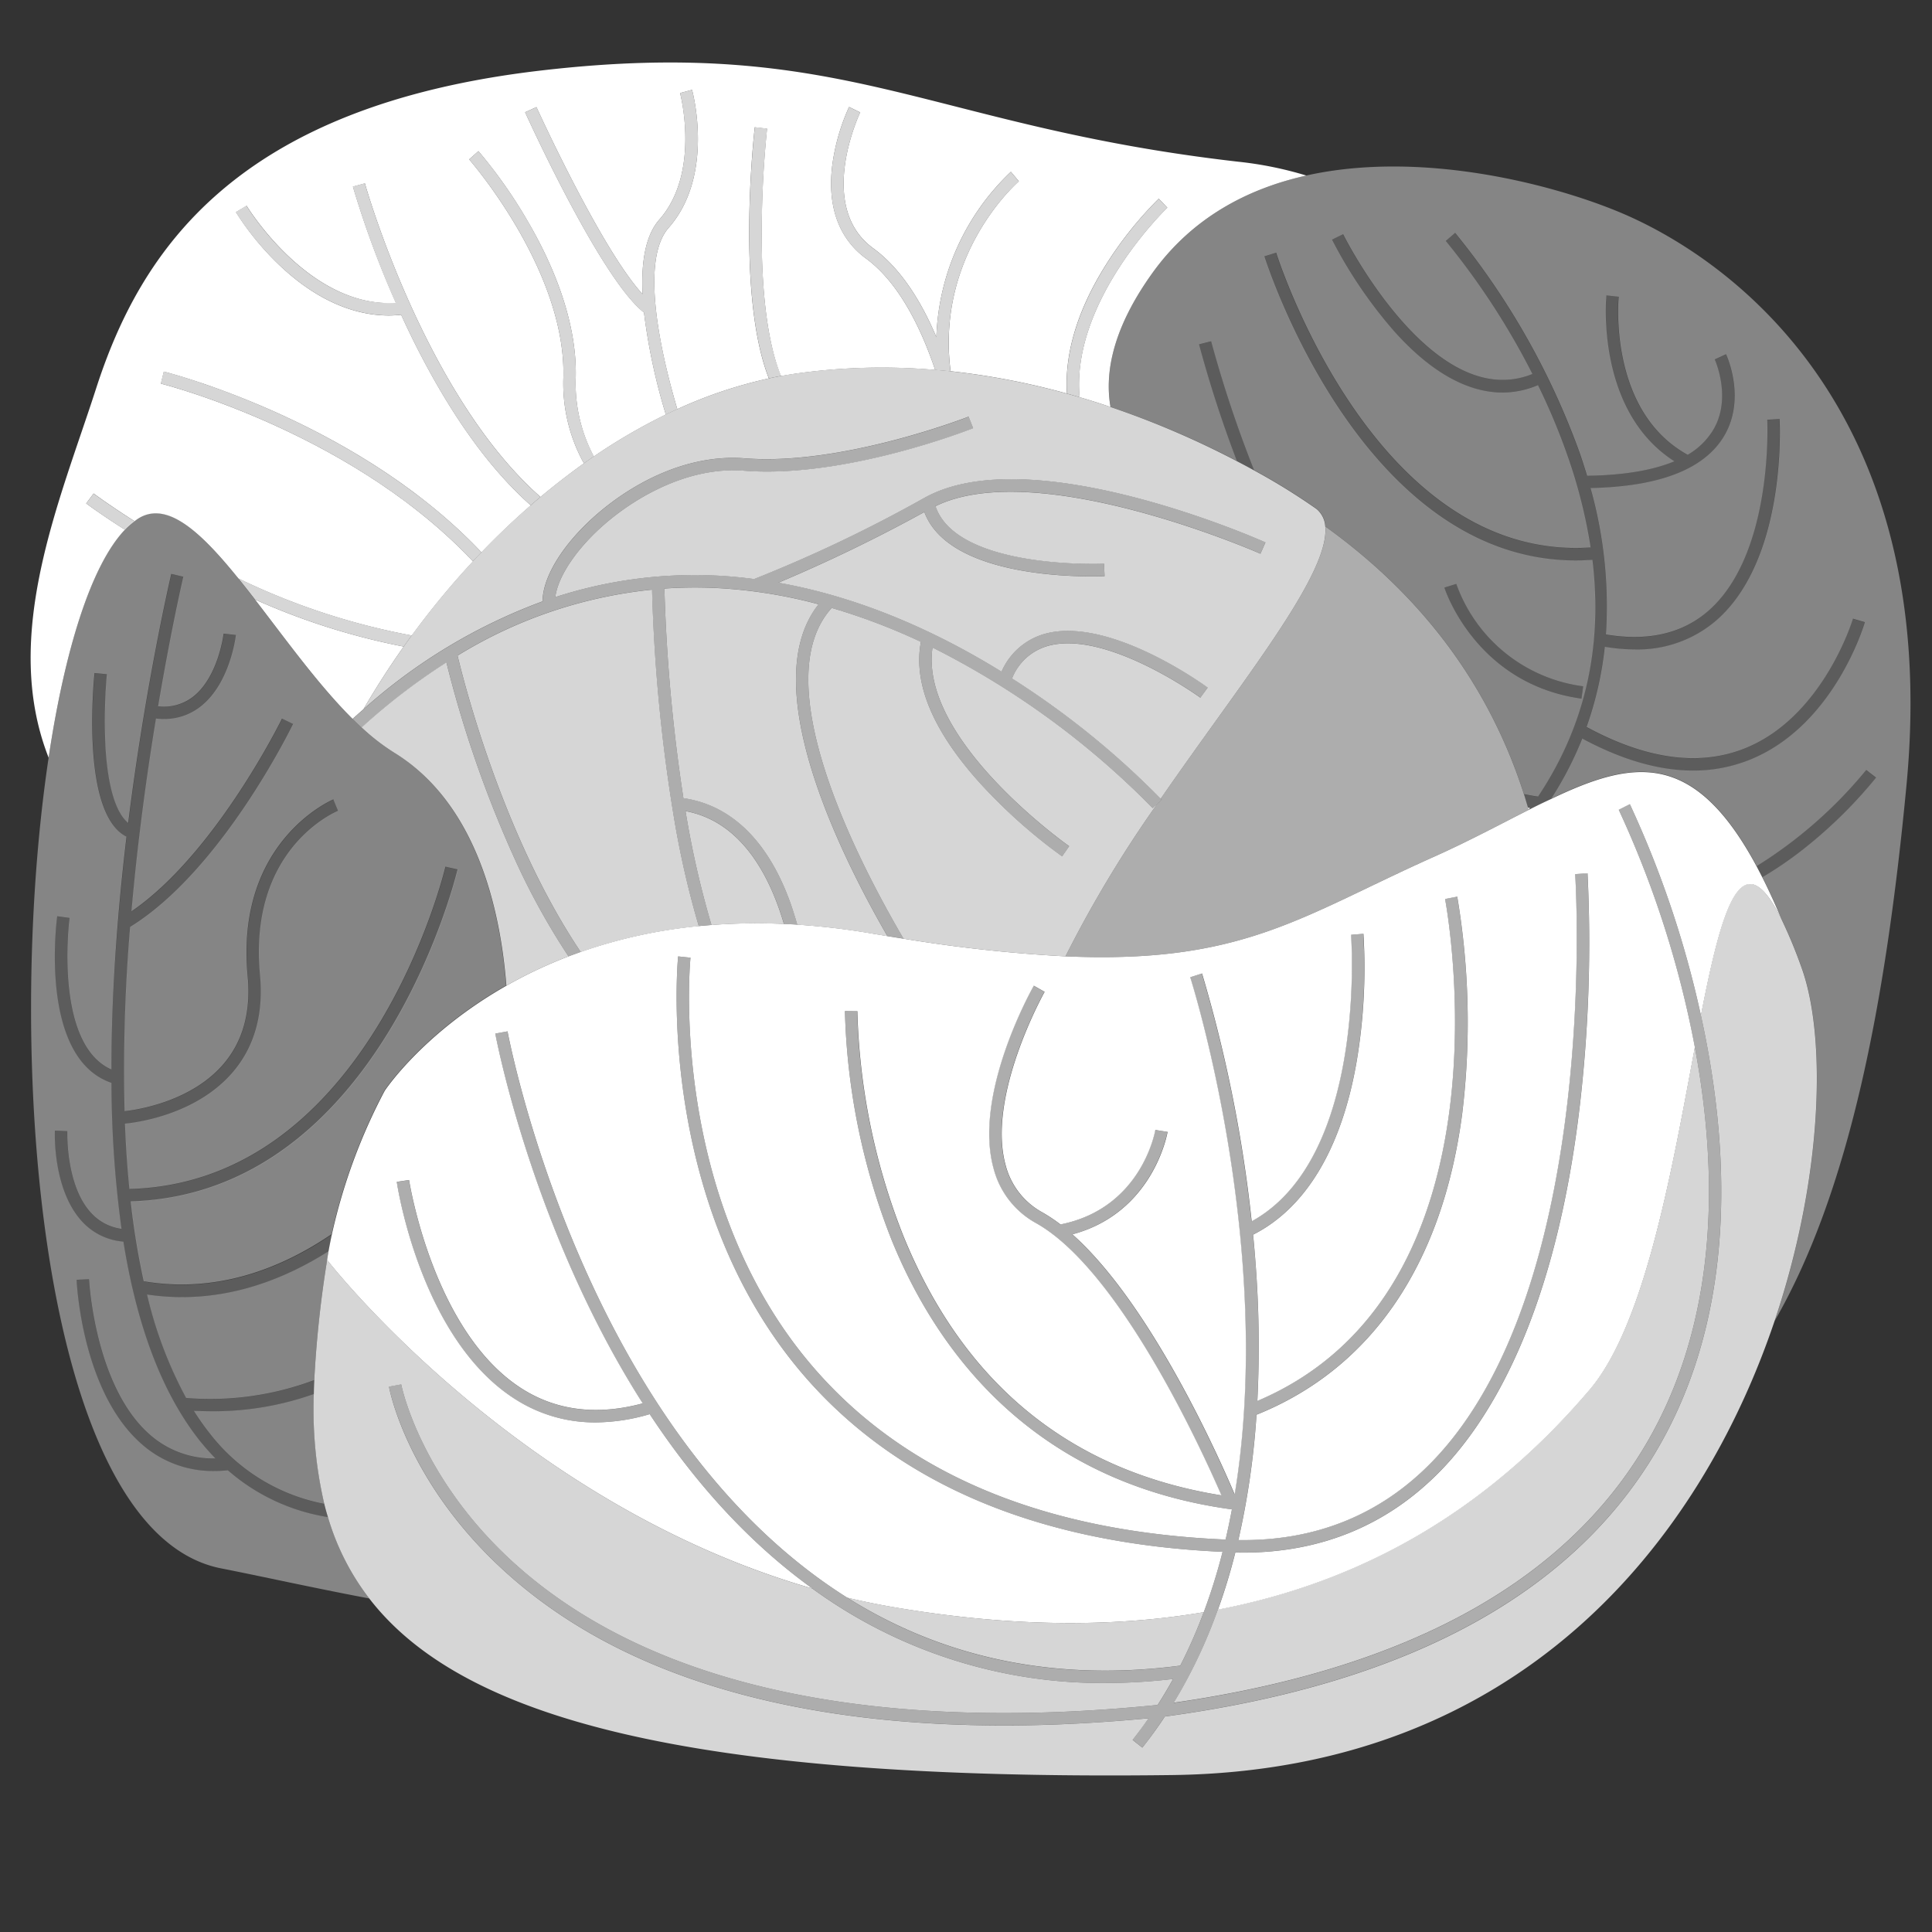 <svg viewBox="0 0 300 300" xmlns="http://www.w3.org/2000/svg"><rect x="0" y="0" width="300" height="300" fill="#333333" stroke="none"/><g fill="#fff"><path d="m 13.38 78.17 l 1.16 -1.54 c .09 .06 2.42 1.81 6.35 4.3 .2 -.15 .41 -.31 .62 -.44 4.46 -2.76 9.71 2.16 15.5 9.33 a 106.33 106.33 0 0 0 26.93 8.86 127.72 127.72 0 0 1 9.5 -11.51 c -18.95 -20.14 -48.14 -27.52 -48.46 -27.6 l .46 -1.87 c .32 .08 29.95 7.56 49.32 28.07 q 3.68 -3.84 7.66 -7.3 -9.21 -8.16 -17.17 -23.5 c -1.07 -2.06 -2.05 -4.1 -2.96 -6.09 a 18.5 18.5 0 0 1 -1.88 .11 c -5.58 0 -11.23 -2.5 -16.5 -7.33 a 43.3 43.3 0 0 1 -7.28 -8.72 l 1.66 -.99 c .1 .16 9.73 15.93 23.18 15.08 a 149.64 149.64 0 0 1 -6.67 -18.05 l 1.86 -.51 c .11 .4 9.31 32.89 27.27 48.7 q 3.29 -2.76 6.74 -5.22 a 25.63 25.63 0 0 1 -3.19 -13.35 c .43 -16.6 -14.48 -33.68 -14.63 -33.85 l 1.44 -1.28 a 75.08 75.08 0 0 1 7.71 10.98 c 3.51 6.02 7.64 15.11 7.4 24.21 a 24.06 24.06 0 0 0 2.81 12.22 88.88 88.88 0 0 1 11.18 -6.51 93.2 93.2 0 0 1 -3.39 -15.84 c -6.67 -5.2 -17.98 -30.05 -18.46 -31.1 l 1.76 -.8 c .11 .24 10.03 22.04 16.48 29.05 -.23 -4.76 .38 -9.06 2.6 -11.58 6.44 -7.3 3.26 -19.53 3.22 -19.65 l 1.86 -.5 c .15 .54 3.49 13.34 -3.64 21.43 -4.54 5.16 -1.09 19.9 1.35 28.15 a 69.76 69.76 0 0 1 14.22 -4.77 c -5.07 -12.91 -2.34 -37.72 -2.19 -39 l 1.91 .22 a 160.3 160.3 0 0 0 -.8 19.62 c .22 8.23 1.23 14.56 2.96 18.79 q 1.06 -.19 2.12 -.35 a 95.41 95.41 0 0 1 21.82 -.6 c -1.91 -5.7 -5.32 -13.35 -10.75 -17.31 -4.27 -3.13 -6.07 -8.22 -5.19 -14.73 a 32.05 32.05 0 0 1 2.57 -8.79 l 1.73 .84 c -.07 .15 -6.92 14.59 2.03 21.11 4.51 3.29 7.67 8.74 9.8 13.79 a 37.08 37.08 0 0 1 11.57 -25.67 l 1.24 1.47 c -.14 .12 -12.96 11.22 -10.6 29.49 a 113.75 113.75 0 0 1 18.06 3.47 c -.35 -5.64 1.3 -11.78 4.93 -18.12 a 58.11 58.11 0 0 1 9.33 -12.14 l 1.33 1.4 c -.17 .16 -15 14.48 -13.62 29.43 q 2.47 .72 4.8 1.52 c -.93 -5.34 .34 -12.28 6.61 -20.95 6.08 -8.4 14.59 -12.94 23.8 -14.99 a 56.64 56.64 0 0 0 -10.59 -2.15 c -48.3 -5.52 -61.07 -19.67 -108.34 -14.15 s -62.09 27.95 -68.99 49.34 c -5.67 17.58 -14.82 38.41 -7.38 57.35 2.49 -16.65 6.59 -29.88 11.84 -35.4 -3.73 -2.38 -5.93 -4.02 -6.01 -4.08 z"/><path d="m 62.69 100.4 a 105.9 105.9 0 0 1 -23.11 -7.32 c 4.77 6.17 9.86 13.28 15.17 18.55 .56 -.51 1.13 -1.01 1.69 -1.5 1.92 -3.31 4.01 -6.56 6.25 -9.73 z"/><path d="m 181.26 32.26 l -1.33 -1.4 a 58.11 58.11 0 0 0 -9.32 12.14 c -3.63 6.35 -5.28 12.48 -4.93 18.12 q .99 .27 1.97 .56 c -1.39 -14.94 13.44 -29.26 13.61 -29.42 z" opacity=".8"/><path d="m 158.21 28.16 l -1.24 -1.47 a 37.08 37.08 0 0 0 -11.57 25.67 c -2.13 -5.05 -5.29 -10.51 -9.8 -13.79 -8.95 -6.52 -2.1 -20.97 -2.03 -21.11 l -1.73 -.84 a 32.05 32.05 0 0 0 -2.57 8.79 c -.88 6.51 .92 11.6 5.19 14.72 5.43 3.96 8.85 11.61 10.75 17.31 .8 .07 1.6 .13 2.39 .22 -2.35 -18.28 10.46 -29.38 10.61 -29.5 z" opacity=".8"/><path d="m 118.32 39.59 a 160.3 160.3 0 0 1 .8 -19.62 l -1.91 -.22 c -.15 1.28 -2.88 26.09 2.19 39 q .94 -.2 1.89 -.38 c -1.75 -4.22 -2.76 -10.55 -2.97 -18.78 z" opacity=".8"/><path d="m 103.82 35.38 c 7.13 -8.09 3.79 -20.89 3.64 -21.43 l -1.86 .5 c .03 .12 3.22 12.35 -3.22 19.65 -2.22 2.52 -2.83 6.82 -2.6 11.58 -6.45 -7.01 -16.37 -28.81 -16.48 -29.05 l -1.76 .8 c .48 1.06 11.79 25.91 18.46 31.11 a 93.2 93.2 0 0 0 3.39 15.83 q .89 -.43 1.78 -.83 c -2.43 -8.27 -5.89 -23.01 -1.35 -28.16 z" opacity=".8"/><path d="m 89.4 58.65 c .24 -9.1 -3.9 -18.19 -7.4 -24.21 a 75.08 75.08 0 0 0 -7.71 -10.97 l -1.44 1.28 c .15 .17 15.06 17.25 14.63 33.85 a 25.63 25.63 0 0 0 3.19 13.35 q .77 -.55 1.55 -1.08 a 24.06 24.06 0 0 1 -2.82 -12.22 z" opacity=".8"/><path d="m 56.65 28.46 l -1.86 .51 a 149.64 149.64 0 0 0 6.65 18.04 c -13.44 .87 -23.07 -14.9 -23.17 -15.07 l -1.66 .99 a 43.3 43.3 0 0 0 7.29 8.72 c 5.27 4.83 10.92 7.33 16.5 7.33 a 18.5 18.5 0 0 0 1.88 -.11 c .91 1.98 1.89 4.03 2.96 6.09 q 7.94 15.32 17.17 23.5 .75 -.65 1.51 -1.29 c -17.96 -15.82 -27.15 -48.31 -27.27 -48.71 z" opacity=".8"/><path d="m 25.43 57.69 l -.46 1.87 c .31 .08 29.5 7.46 48.46 27.6 q .66 -.71 1.32 -1.4 c -19.37 -20.5 -49 -27.99 -49.32 -28.07 z" opacity=".8"/><path d="m 63.93 98.67 a 106.33 106.33 0 0 1 -26.92 -8.86 c .85 1.05 1.71 2.14 2.58 3.27 a 105.9 105.9 0 0 0 23.1 7.32 q .61 -.87 1.24 -1.73 z" opacity=".8"/><path d="m 13.38 78.17 c .08 .06 2.28 1.7 6.01 4.09 a 11.64 11.64 0 0 1 1.5 -1.32 c -3.93 -2.49 -6.26 -4.23 -6.35 -4.3 z" opacity=".8"/><path d="m 237.26 125.4 c .03 .12 .07 .23 .1 .35 l .21 -.29 c -.1 -.02 -.2 -.04 -.31 -.06 z"/><path d="m 251.39 32.91 c -10.73 -4.45 -30.92 -9.58 -48.53 -5.66 -9.21 2.06 -17.72 6.59 -23.8 14.99 -6.28 8.67 -7.55 15.61 -6.61 20.95 a 137.18 137.18 0 0 1 19.62 8.39 186.88 186.88 0 0 1 -5.88 -18.11 l 1.87 -.47 a 187.43 187.43 0 0 0 6.66 20 99.07 99.07 0 0 1 9.74 6.02 3.86 3.86 0 0 1 1.35 2.74 c 13.27 9.51 24.83 22.85 30.83 41.55 q 1.08 .23 2.18 .38 c 7.26 -10.86 10.09 -23.15 8.44 -36.76 -.87 .06 -1.74 .1 -2.59 .1 -33.44 0 -48.19 -46.73 -48.35 -47.22 l 1.84 -.57 c .15 .49 15.22 48.02 48.82 45.77 a 79.7 79.7 0 0 0 -3.58 -14.22 98.93 98.93 0 0 0 -4.6 -10.99 14.14 14.14 0 0 1 -5.5 1.15 c -5.48 0 -11.2 -3.22 -16.85 -9.54 a 70.74 70.74 0 0 1 -9.63 -14.2 l 1.73 -.85 c .14 .29 13.99 27.96 29.39 21.71 a 114.35 114.35 0 0 0 -13.46 -20.66 l 1.46 -1.26 a 116.7 116.7 0 0 1 19.29 34.01 c .42 1.2 .82 2.45 1.2 3.72 5.63 -.08 10.16 -.83 13.56 -2.25 -12.32 -7.85 -10.58 -25.58 -10.56 -25.76 l 1.92 .21 c -.02 .18 -1.72 17.7 10.7 24.54 a 11.23 11.23 0 0 0 3.83 -3.62 c 3.18 -4.98 .41 -11.12 .38 -11.18 l 1.75 -.81 c .14 .29 3.25 7.13 -.49 13.01 -3.14 4.94 -10.05 7.55 -20.55 7.77 a 67.89 67.89 0 0 1 2.39 22.73 c 6.51 1.1 11.86 -.12 15.91 -3.66 10.14 -8.88 9.15 -29.47 9.14 -29.68 l 1.92 -.11 c .05 .88 1.06 21.72 -9.79 31.23 a 18.67 18.67 0 0 1 -12.73 4.55 28.49 28.49 0 0 1 -4.63 -.41 54.14 54.14 0 0 1 -2.83 12.44 c 9.35 5.08 17.69 6.18 24.79 3.25 12 -4.95 16.54 -19.91 16.58 -20.06 l 1.85 .54 c -.19 .65 -4.83 15.98 -17.68 21.29 a 23.34 23.34 0 0 1 -8.99 1.76 c -5.32 0 -11.08 -1.67 -17.22 -4.97 a 54.96 54.96 0 0 1 -4.83 9.34 c 12.75 -6.11 22.18 -7.68 31.93 10.46 a 69.22 69.22 0 0 0 17.01 -14.92 l 1.52 1.18 a 71.62 71.62 0 0 1 -10.09 10.14 57.97 57.97 0 0 1 -7.56 5.32 q 1.51 2.98 3.03 6.62 a 74.66 74.66 0 0 1 3.08 7.46 c 3.84 10.66 3.36 32.4 -4.2 54.82 11.5 -19.97 17.22 -48.85 20.48 -83.31 5.57 -58.99 -28.31 -82.11 -44.66 -88.89 z m -25.26 57.76 a 24.25 24.25 0 0 0 19.7 15.9 l -.26 1.91 c -16.47 -2.28 -21.24 -17.09 -21.28 -17.24 z" opacity=".4"/><path d="m 281.21 130.91 a 71.62 71.62 0 0 0 10.09 -10.14 l -1.52 -1.18 a 69.22 69.22 0 0 1 -17.02 14.91 c .3 .55 .6 1.13 .89 1.72 a 57.97 57.97 0 0 0 7.56 -5.31 z" opacity=".2"/><path d="m 245.57 108.48 l .26 -1.91 a 24.25 24.25 0 0 1 -19.7 -15.9 l -1.84 .57 c .04 .15 4.81 14.96 21.28 17.24 z" opacity=".2"/><path d="m 237.58 125.46 l -.21 .29 v .01 q 1.77 -.9 3.46 -1.71 a 54.96 54.96 0 0 0 4.83 -9.34 c 6.15 3.3 11.91 4.97 17.22 4.97 a 23.34 23.34 0 0 0 8.99 -1.76 c 12.86 -5.31 17.49 -20.64 17.68 -21.29 l -1.85 -.54 c -.05 .15 -4.58 15.11 -16.58 20.06 -7.1 2.93 -15.44 1.83 -24.79 -3.25 a 54.14 54.14 0 0 0 2.83 -12.44 28.49 28.49 0 0 0 4.63 .41 18.67 18.67 0 0 0 12.73 -4.55 c 10.85 -9.51 9.83 -30.34 9.79 -31.23 l -1.92 .11 c .01 .21 1 20.79 -9.14 29.68 -4.04 3.54 -9.39 4.77 -15.9 3.66 a 67.89 67.89 0 0 0 -2.39 -22.73 c 10.5 -.23 17.42 -2.84 20.55 -7.77 3.74 -5.88 .63 -12.72 .49 -13.01 l -1.75 .81 c .03 .06 2.8 6.2 -.38 11.18 a 11.23 11.23 0 0 1 -3.85 3.6 c -12.42 -6.84 -10.72 -24.36 -10.7 -24.54 l -1.92 -.21 c -.02 .19 -1.76 17.91 10.56 25.76 -3.39 1.42 -7.92 2.17 -13.56 2.25 -.38 -1.27 -.78 -2.52 -1.2 -3.72 a 116.7 116.7 0 0 0 -19.29 -34.01 l -1.46 1.26 a 114.35 114.35 0 0 1 13.46 20.66 c -15.4 6.25 -29.25 -21.43 -29.39 -21.71 l -1.73 .85 a 70.74 70.74 0 0 0 9.63 14.2 c 5.66 6.32 11.38 9.54 16.85 9.54 a 14.14 14.14 0 0 0 5.5 -1.15 98.93 98.93 0 0 1 4.6 10.99 79.7 79.7 0 0 1 3.58 14.24 c -33.6 2.24 -48.67 -45.29 -48.82 -45.77 l -1.84 .57 c .15 .49 14.91 47.22 48.35 47.22 .85 0 1.71 -.04 2.59 -.1 1.65 13.61 -1.17 25.9 -8.44 36.76 q -1.1 -.15 -2.18 -.38 c .22 .69 .43 1.39 .63 2.09 .13 0 .23 .02 .34 .04 z" opacity=".2"/><path d="m 188.06 53.01 l -1.87 .47 a 186.88 186.88 0 0 0 5.88 18.11 q 1.39 .73 2.65 1.42 a 187.43 187.43 0 0 1 -6.66 -20 z" opacity=".2"/><path d="m 180.24 124.01 c .09 .09 .15 .16 .16 .17 l -.73 .67 a 185.73 185.73 0 0 0 -14.22 23.65 c 27.59 1.21 36.7 -6.3 57.29 -15.5 5.37 -2.4 10.19 -5 14.62 -7.24 v -.01 c -.03 -.12 -.07 -.24 -.1 -.35 -.21 -.7 -.41 -1.4 -.63 -2.09 -6 -18.7 -17.56 -32.03 -30.83 -41.55 .69 7.42 -12.89 23.91 -25.56 42.25 z" opacity=".6"/><path d="m 165.67 61.12 a 113.75 113.75 0 0 0 -18.06 -3.47 c -.79 -.09 -1.59 -.15 -2.39 -.22 a 95.41 95.41 0 0 0 -21.82 .6 q -1.06 .15 -2.12 .35 -.95 .17 -1.89 .38 a 69.76 69.76 0 0 0 -14.22 4.77 q -.89 .4 -1.78 .83 a 88.88 88.88 0 0 0 -11.18 6.51 q -.78 .53 -1.55 1.08 -3.45 2.45 -6.74 5.22 -.76 .64 -1.51 1.29 -3.97 3.45 -7.66 7.3 -.67 .69 -1.32 1.4 a 127.72 127.72 0 0 0 -9.5 11.51 q -.63 .86 -1.24 1.73 c -2.24 3.17 -4.33 6.42 -6.25 9.73 a 86.42 86.42 0 0 1 27.81 -16.75 c .01 -3.12 2.17 -7.21 5.94 -11.15 5.62 -5.87 15.27 -11.86 25.47 -11.06 15.12 1.19 34.55 -6.4 34.74 -6.47 l .71 1.79 c -.81 .32 -20.02 7.83 -35.6 6.6 -9.51 -.74 -18.85 5.18 -23.92 10.48 -3.12 3.26 -5.06 6.63 -5.36 9.15 a 70.02 70.02 0 0 1 24.74 -3.36 c 2.07 .09 4.12 .29 6.14 .55 a 218.89 218.89 0 0 0 26.53 -12.66 c 16.41 -9.04 51.38 6.31 52.86 6.97 l -.78 1.76 c -.35 -.16 -34.58 -15.16 -50.46 -7.38 3.33 9.86 25.94 8.95 26.17 8.93 l .09 1.93 c -.16 .01 -.9 .04 -2.04 .04 -5.89 0 -22.53 -.83 -25.95 -9.99 a 241.53 241.53 0 0 1 -22.66 10.97 c 13.17 2.34 25.04 7.88 34.65 13.82 a 10.36 10.36 0 0 1 6.58 -5.84 c 9.95 -2.9 24.8 7.85 25.43 8.31 l -1.14 1.56 c -.15 -.11 -14.72 -10.65 -23.76 -8.01 a 8.47 8.47 0 0 0 -5.48 5.03 129.91 129.91 0 0 1 23.08 18.68 c 12.67 -18.35 26.25 -34.83 25.56 -42.25 a 3.86 3.86 0 0 0 -1.35 -2.74 99.07 99.07 0 0 0 -9.74 -6.02 q -1.25 -.69 -2.65 -1.42 a 137.18 137.18 0 0 0 -19.6 -8.4 q -2.34 -.79 -4.8 -1.52 -.98 -.28 -1.98 -.56 z" opacity=".8"/><path d="m 144.8 100.55 c -2.1 14.37 20.98 30.68 21.22 30.85 l -1.1 1.58 a 83.88 83.88 0 0 1 -12.3 -10.89 c -7.65 -8.32 -10.87 -15.86 -9.62 -22.42 a 95.72 95.72 0 0 0 -13.85 -5.27 c -10.25 11.28 3.67 38.6 11.15 51.36 a 228.27 228.27 0 0 0 25.15 2.74 185.73 185.73 0 0 1 14.22 -23.65 l -.69 .63 a 128.59 128.59 0 0 0 -34.18 -24.93 z" opacity=".8"/><path d="m 127.11 93.83 a 76.11 76.11 0 0 0 -16.24 -2.54 69.27 69.27 0 0 0 -7.7 .1 263.96 263.96 0 0 0 2.95 32.55 c 7.21 1.03 12.85 6.36 16.31 15.46 .55 1.43 .99 2.84 1.37 4.19 a 110.64 110.64 0 0 1 11.43 1.35 q 1.3 .22 2.57 .43 c -7.71 -13.36 -20.39 -39.3 -10.69 -51.54 z" opacity=".8"/><path d="m 80.36 134.32 a 177.63 177.63 0 0 1 -11.04 -31.46 97.06 97.06 0 0 0 -13.17 10.1 33.22 33.22 0 0 0 5.04 3.9 c 12.69 7.8 16.48 24.05 17.44 36.2 a 70.77 70.77 0 0 1 9.65 -4.55 108.68 108.68 0 0 1 -7.92 -14.19 z" opacity=".8"/><path d="m 106.45 125.95 a 144.07 144.07 0 0 0 4.03 17.69 93.48 93.48 0 0 1 11.25 -.16 c -2.09 -7.16 -6.44 -15.91 -15.28 -17.53 z" opacity=".8"/><path d="m 101.25 91.56 a 71.42 71.42 0 0 0 -30.2 10.24 c 1.02 4.29 7.08 28.11 19.13 46.03 a 78.51 78.51 0 0 1 18.33 -4.01 142.89 142.89 0 0 1 -3.67 -15.75 259.19 259.19 0 0 1 -3.59 -36.51 z" opacity=".8"/><path d="m 80.36 134.32 a 108.68 108.68 0 0 0 7.92 14.19 q .93 -.36 1.89 -.69 c -12.05 -17.91 -18.11 -41.74 -19.13 -46.03 a 71.42 71.42 0 0 1 30.2 -10.24 259.19 259.19 0 0 0 3.59 36.5 142.89 142.89 0 0 0 3.67 15.75 q .98 -.1 1.98 -.17 a 144.07 144.07 0 0 1 -4.03 -17.69 c 8.85 1.62 13.19 10.37 15.29 17.53 .68 .03 1.37 .07 2.06 .11 -.37 -1.35 -.82 -2.76 -1.37 -4.19 -3.46 -9.1 -9.1 -14.43 -16.31 -15.46 a 263.96 263.96 0 0 1 -2.95 -32.55 69.27 69.27 0 0 1 7.7 -.1 76.11 76.11 0 0 1 16.24 2.54 c -9.69 12.24 2.98 38.18 10.69 51.53 q 1.27 .21 2.5 .4 c -7.48 -12.75 -21.4 -40.07 -11.15 -51.35 a 95.72 95.72 0 0 1 13.85 5.28 c -1.25 6.56 1.98 14.1 9.62 22.42 a 83.88 83.88 0 0 0 12.3 10.89 l 1.1 -1.58 c -.24 -.17 -23.32 -16.48 -21.22 -30.85 a 128.59 128.59 0 0 1 34.18 24.93 l .69 -.63 .73 -.67 c -.01 -.01 -.07 -.08 -.16 -.17 a 129.91 129.91 0 0 0 -23.08 -18.68 8.47 8.47 0 0 1 5.48 -5.03 c 9.03 -2.64 23.61 7.91 23.76 8.01 l 1.14 -1.56 c -.63 -.46 -15.49 -11.21 -25.43 -8.31 a 10.36 10.36 0 0 0 -6.59 5.84 c -9.61 -5.94 -21.48 -11.48 -34.65 -13.82 a 241.53 241.53 0 0 0 22.66 -10.97 c 3.41 9.16 20.06 9.99 25.95 9.99 1.14 0 1.88 -.03 2.04 -.04 l -.09 -1.93 c -.23 .01 -22.84 .93 -26.17 -8.93 15.89 -7.79 50.11 7.22 50.46 7.38 l .78 -1.76 c -1.48 -.66 -36.46 -16.01 -52.86 -6.97 a 218.89 218.89 0 0 1 -26.53 12.66 c -2.02 -.26 -4.07 -.46 -6.14 -.55 a 70.02 70.02 0 0 0 -24.74 3.37 c .3 -2.53 2.25 -5.9 5.36 -9.15 5.07 -5.3 14.41 -11.22 23.93 -10.47 15.59 1.23 34.8 -6.28 35.6 -6.6 l -.71 -1.79 c -.2 .08 -19.63 7.66 -34.74 6.47 -10.2 -.81 -19.85 5.18 -25.47 11.06 -3.77 3.94 -5.93 8.03 -5.94 11.15 a 86.42 86.42 0 0 0 -27.81 16.75 c -.56 .49 -1.13 .99 -1.69 1.5 q .7 .69 1.4 1.34 a 97.06 97.06 0 0 1 13.17 -10.1 177.63 177.63 0 0 0 11.03 31.44 z" opacity=".6"/><path d="m 30.09 219.08 a 38.82 38.82 0 0 0 2.5 3.54 29.44 29.44 0 0 0 17.77 10.9 64.85 64.85 0 0 1 -1.62 -17.06 46.63 46.63 0 0 1 -16.2 2.68 c -.8 -.01 -1.62 -.03 -2.45 -.06 z" opacity=".4"/><path d="m 35.38 228.31 c -.71 .07 -1.41 .11 -2.09 .11 a 16.66 16.66 0 0 1 -11.1 -4.01 c -9.4 -7.99 -10.27 -24.96 -10.3 -25.68 l 1.93 -.09 c .01 .17 .87 16.86 9.63 24.3 a 14.83 14.83 0 0 0 10 3.53 c -.82 -.84 -1.6 -1.72 -2.36 -2.66 -5.81 -7.28 -9.79 -17.65 -11.93 -31.01 a 9.72 9.72 0 0 1 -6.38 -3.08 c -4.59 -4.91 -4.28 -13.78 -4.26 -14.15 l 1.93 .08 c 0 .08 -.3 8.45 3.75 12.76 a 7.8 7.8 0 0 0 4.67 2.41 168.87 168.87 0 0 1 -1.56 -22.67 c -11.25 -3.83 -8.55 -24.95 -8.43 -25.87 l 1.91 .26 c -.03 .2 -2.5 19.56 6.51 23.54 q 0 -10.68 1.01 -22.93 c .37 -4.53 .83 -8.97 1.34 -13.23 -6.94 -3.5 -5.2 -23.11 -4.97 -25.41 l 1.92 .19 a 82.09 82.09 0 0 0 -.21 11.37 c .37 6.1 1.6 10.16 3.52 11.72 2.73 -21.81 6.65 -38.47 6.69 -38.67 l 1.88 .44 c -.07 .28 -1.9 8.16 -3.92 20.12 a 7.38 7.38 0 0 0 5.24 -1.35 c 4.09 -3 4.92 -9.87 4.93 -9.94 l 1.91 .22 c -.04 .32 -.94 7.76 -5.7 11.27 a 9.04 9.04 0 0 1 -5.49 1.77 11.25 11.25 0 0 1 -1.22 -.07 c -1.4 8.52 -2.84 18.88 -3.81 29.94 13.01 -8.89 23.27 -29.71 23.37 -29.93 l 1.73 .84 c -.46 .94 -11.25 22.85 -25.31 31.51 a 264.97 264.97 0 0 0 -.86 28.61 c 1.5 -.16 10.28 -1.32 15.41 -7.39 2.98 -3.52 4.22 -8.09 3.7 -13.59 -1.98 -20.96 13.16 -27.38 13.31 -27.44 l .73 1.78 c -.57 .24 -13.96 5.99 -12.12 25.48 .57 6.04 -.83 11.1 -4.16 15.03 -5.81 6.86 -15.46 7.94 -16.81 8.06 .13 3.43 .36 6.83 .69 10.15 37.34 -1 48.96 -49.56 49.07 -50.05 l 1.88 .43 c -.12 .51 -12.03 50.38 -50.75 51.54 a 117.68 117.68 0 0 0 2.03 12.41 c 11.28 1.9 21.21 -1.91 29.16 -7.31 a 88.47 88.47 0 0 1 8.21 -22.31 s 5.87 -8.92 18.89 -16.31 c -.96 -12.15 -4.75 -28.4 -17.44 -36.2 a 33.22 33.22 0 0 1 -5.04 -3.9 q -.7 -.65 -1.4 -1.34 c -5.31 -5.26 -10.4 -12.37 -15.17 -18.55 -.87 -1.13 -1.73 -2.22 -2.58 -3.27 -5.8 -7.17 -11.05 -12.09 -15.5 -9.33 -.21 .13 -.41 .29 -.62 .44 a 11.64 11.64 0 0 0 -1.5 1.32 c -5.2 5.57 -9.3 18.8 -11.79 35.45 -7 46.73 -1.37 120.38 26.8 125.89 5.97 1.17 14.16 3 22.99 4.67 a 38.46 38.46 0 0 1 -6.41 -12.63 30.97 30.97 0 0 1 -15.55 -7.27 z" opacity=".4"/><path d="m 51.01 194.3 c -6.49 4.11 -14.17 7.12 -22.76 7.12 a 37.19 37.19 0 0 1 -5.42 -.41 64.59 64.59 0 0 0 6.07 16.07 46.01 46.01 0 0 0 19.9 -2.78 171.51 171.51 0 0 1 1.82 -17.53 c .02 -.13 .04 -.27 .06 -.4 .04 -.25 .07 -.5 .11 -.74 l .01 .01 c .07 -.45 .13 -.89 .21 -1.34 z" opacity=".4"/><path d="m 28.91 217.09 a 64.59 64.59 0 0 1 -6.07 -16.07 37.19 37.19 0 0 0 5.42 .41 c 8.59 0 16.27 -3.01 22.76 -7.12 .15 -.87 .33 -1.75 .52 -2.62 -7.95 5.4 -17.89 9.21 -29.16 7.31 a 117.68 117.68 0 0 1 -2.03 -12.41 c 38.72 -1.16 50.63 -51.03 50.75 -51.54 l -1.9 -.45 c -.11 .49 -11.73 49.05 -49.07 50.05 -.33 -3.32 -.55 -6.72 -.69 -10.15 1.36 -.12 11 -1.2 16.81 -8.06 3.33 -3.93 4.73 -8.99 4.16 -15.03 -1.84 -19.49 11.55 -25.24 12.12 -25.48 l -.73 -1.78 c -.15 .06 -15.29 6.49 -13.31 27.44 .52 5.5 -.73 10.07 -3.7 13.59 -5.13 6.07 -13.91 7.23 -15.41 7.39 a 264.97 264.97 0 0 1 .86 -28.61 c 14.06 -8.66 24.85 -30.58 25.31 -31.51 l -1.73 -.84 c -.11 .22 -10.36 21.04 -23.37 29.93 .97 -11.05 2.41 -21.42 3.81 -29.94 a 11.25 11.25 0 0 0 1.22 .07 9.04 9.04 0 0 0 5.49 -1.77 c 4.76 -3.51 5.66 -10.95 5.7 -11.27 l -1.91 -.22 c -.01 .07 -.85 6.93 -4.93 9.94 a 7.38 7.38 0 0 1 -5.24 1.35 c 2.02 -11.96 3.86 -19.85 3.92 -20.12 l -1.88 -.44 c -.05 .2 -3.96 16.86 -6.69 38.67 -1.92 -1.56 -3.16 -5.62 -3.52 -11.72 a 82.09 82.09 0 0 1 .21 -11.37 l -1.92 -.19 c -.23 2.3 -1.97 21.91 4.97 25.41 -.51 4.26 -.97 8.69 -1.34 13.23 q -1.04 12.23 -1.05 22.92 c -9.01 -3.98 -6.54 -23.34 -6.51 -23.54 l -1.91 -.26 c -.12 .92 -2.82 22.04 8.43 25.87 a 168.87 168.87 0 0 0 1.56 22.67 7.8 7.8 0 0 1 -4.67 -2.41 c -4.04 -4.31 -3.75 -12.68 -3.75 -12.76 l -1.93 -.08 c -.02 .38 -.33 9.25 4.26 14.15 a 9.72 9.72 0 0 0 6.38 3.08 c 2.14 13.36 6.12 23.73 11.93 31.01 .75 .94 1.54 1.83 2.36 2.66 a 14.83 14.83 0 0 1 -10 -3.53 c -8.76 -7.44 -9.62 -24.13 -9.63 -24.3 l -1.93 .09 c .03 .72 .91 17.69 10.3 25.68 a 16.66 16.66 0 0 0 11.1 4.01 c .68 0 1.38 -.04 2.09 -.11 a 30.97 30.97 0 0 0 15.55 7.27 c -.2 -.68 -.4 -1.37 -.57 -2.06 a 29.44 29.44 0 0 1 -17.77 -10.9 38.82 38.82 0 0 1 -2.5 -3.54 c .83 .03 1.65 .06 2.45 .06 a 46.63 46.63 0 0 0 16.2 -2.68 q .02 -1.07 .07 -2.15 a 46.01 46.01 0 0 1 -19.89 2.77 z" opacity=".2"/><path d="m 237.37 125.76 c -4.43 2.24 -9.26 4.84 -14.62 7.24 -20.6 9.2 -29.71 16.71 -57.29 15.5 a 228.27 228.27 0 0 1 -25.15 -2.74 q -1.23 -.19 -2.5 -.4 t -2.57 -.43 a 110.64 110.64 0 0 0 -11.43 -1.35 c -.69 -.05 -1.38 -.08 -2.06 -.11 a 93.48 93.48 0 0 0 -11.25 .16 q -1 .08 -1.98 .17 a 78.51 78.51 0 0 0 -18.33 4.01 q -.96 .34 -1.89 .69 a 70.77 70.77 0 0 0 -9.65 4.55 c -13.04 7.4 -18.91 16.32 -18.91 16.32 a 88.47 88.47 0 0 0 -8.21 22.31 c -.19 .87 -.36 1.75 -.52 2.62 -.08 .45 -.14 .89 -.22 1.34 .3 .39 29.48 37.85 75.35 51.02 -9.36 -6.75 -17.82 -15.8 -25.25 -27.07 a 30.22 30.22 0 0 1 -8.39 1.28 22.9 22.9 0 0 1 -12.39 -3.54 c -14.65 -9.19 -18.35 -32.81 -18.5 -33.81 l 1.91 -.29 c .04 .24 3.73 23.75 17.63 32.47 5.37 3.37 11.65 4.11 18.66 2.21 -.68 -1.06 -1.35 -2.14 -2.01 -3.24 -15.64 -26.07 -20.84 -53.9 -20.89 -54.17 l 1.9 -.35 c .05 .28 5.2 27.8 20.67 53.58 9.05 15.08 19.82 26.62 31.99 34.3 .03 .02 .06 .04 .09 .06 q 3.62 .86 7.36 1.5 c 18.29 3.11 34.16 3.11 48 .75 a 91.48 91.48 0 0 0 2.92 -9.37 c -28.47 -1.28 -50.31 -10.44 -64.89 -27.25 -23.4 -27.01 -19.69 -64.83 -19.65 -65.21 l 1.92 .2 c -.04 .37 -3.66 37.39 19.2 63.75 14.28 16.47 35.78 25.41 63.89 26.6 q .54 -2.33 .98 -4.68 l -.2 -.03 c -31.29 -4.34 -45.91 -25.18 -52.67 -41.89 a 103.88 103.88 0 0 1 -7.22 -35.46 l 1.93 .02 a 101.88 101.88 0 0 0 7.1 34.78 c 9.34 23.05 25.96 36.63 49.44 40.4 -3.02 -6.96 -15.77 -34.95 -28.78 -42.27 a 13.54 13.54 0 0 1 -6.6 -8.46 c -3.21 -11.55 5.85 -27.72 6.24 -28.41 l 1.68 .95 c -.09 .16 -9.05 16.17 -6.05 26.94 a 11.67 11.67 0 0 0 5.69 7.3 24.3 24.3 0 0 1 2.82 1.88 c 12.64 -2.51 14.71 -14.54 14.73 -14.67 l 1.9 .3 c -.02 .13 -2.15 12.53 -14.78 15.91 12.29 10.92 22.97 35.11 25.2 40.38 6.36 -38.39 -6.72 -79.74 -6.9 -80.3 l 1.83 -.59 a 215.33 215.33 0 0 1 7.71 38.49 c 18 -9.91 15.45 -44.14 15.43 -44.49 l 1.92 -.16 a 87.44 87.44 0 0 1 -1.04 19.76 c -2.32 13.52 -7.88 22.81 -16.09 26.96 .11 1.12 .21 2.24 .3 3.38 a 169.24 169.24 0 0 1 .36 22.44 c 40.6 -17.21 29.27 -77.33 29.15 -77.94 l 1.89 -.37 a 117.59 117.59 0 0 1 .76 33.77 c -3.09 23.4 -14.13 39.52 -31.93 46.68 a 123.62 123.62 0 0 1 -2.82 19.46 c 11.95 .18 22.09 -3.91 30.11 -12.19 26.26 -27.11 22.24 -90.58 22.19 -91.22 l 1.92 -.13 a 219.61 219.61 0 0 1 -1.16 35.75 c -3.76 32.54 -13.81 48.92 -21.57 56.94 -8.23 8.5 -18.57 12.79 -30.75 12.8 -.4 0 -.8 -.01 -1.21 -.02 -.75 2.99 -1.65 5.96 -2.7 8.88 25.45 -4.89 43.88 -17.88 57.73 -34.16 8.65 -10.17 12.8 -34.32 16.33 -53.17 a 156.69 156.69 0 0 0 -11.82 -36.88 l 1.72 -.87 a 157.58 157.58 0 0 1 11.04 32.81 c 3.3 -16.95 6.36 -27.47 12.57 -14.81 q -1.53 -3.65 -3.03 -6.62 c -.3 -.59 -.6 -1.17 -.89 -1.72 -9.75 -18.14 -19.18 -16.57 -31.93 -10.46 q -1.7 .78 -3.47 1.69 z"/><path d="m 50.68 196.37 c -.02 .13 -.04 .27 -.06 .4 .02 -.13 .04 -.26 .06 -.4 z"/><path d="m 279.76 150.3 a 74.66 74.66 0 0 0 -3.08 -7.46 c -6.22 -12.66 -9.28 -2.13 -12.57 14.81 4.24 19.26 5.75 43.88 -5.4 64.95 -12.64 23.89 -38.82 38.67 -77.83 43.94 -1.09 1.65 -2.25 3.26 -3.5 4.83 l -1.51 -1.2 c .87 -1.1 1.7 -2.22 2.49 -3.36 -7.03 .67 -14.61 1.12 -22.44 1.12 -26.35 0 -55.54 -4.96 -76.05 -22.61 -16.37 -14.08 -19.36 -29.36 -19.47 -30 l 1.9 -.35 c .03 .15 3.03 15.34 18.94 28.98 26.56 22.76 68.14 23.89 98.52 20.79 q 1.27 -1.98 2.4 -4.03 a 90.33 90.33 0 0 1 -10.43 .63 76.43 76.43 0 0 1 -45.6 -14.68 c -45.85 -13.17 -75.03 -50.63 -75.33 -51.02 l -.01 -.01 c -.04 .25 -.07 .5 -.11 .74 -.02 .13 -.04 .27 -.06 .4 a 171.51 171.51 0 0 0 -1.82 17.53 q -.05 1.08 -.07 2.15 a 64.85 64.85 0 0 0 1.62 17.06 c .17 .7 .36 1.38 .57 2.06 a 38.46 38.46 0 0 0 6.41 12.63 c 14.11 18.29 48.58 28.39 124.68 27.43 54.12 -.68 82.04 -36.4 93.55 -70.52 7.56 -22.42 8.04 -44.15 4.2 -54.81 z" opacity=".8"/><path d="m 183.27 258.64 a 78.6 78.6 0 0 0 3.65 -8.31 c -13.84 2.37 -29.71 2.37 -48 -.75 q -3.74 -.64 -7.36 -1.5 c 15.13 9.51 32.53 13.06 51.71 10.56 z" opacity=".8"/><path d="m 257.01 221.7 c 10.04 -18.98 9.56 -40.97 6.16 -59.11 -3.53 18.85 -7.67 43 -16.33 53.17 -13.85 16.28 -32.28 29.27 -57.73 34.16 a 78.53 78.53 0 0 1 -6.86 14.48 c 37.45 -5.37 62.61 -19.73 74.76 -42.7 z" opacity=".8"/><path d="m 253.07 124.85 l -1.72 .87 a 156.69 156.69 0 0 1 11.82 36.88 c 3.4 18.14 3.88 40.13 -6.16 59.11 -12.15 22.98 -37.31 37.33 -74.76 42.71 a 78.53 78.53 0 0 0 6.86 -14.48 c 1.05 -2.92 1.94 -5.88 2.7 -8.88 .4 .01 .81 .02 1.21 .02 12.18 0 22.52 -4.3 30.75 -12.8 7.76 -8.01 17.81 -24.4 21.57 -56.94 a 219.61 219.61 0 0 0 1.16 -35.75 l -1.92 .13 c .04 .64 4.07 64.11 -22.19 91.22 -8.02 8.28 -18.16 12.37 -30.11 12.19 a 123.62 123.62 0 0 0 2.82 -19.46 c 17.8 -7.16 28.84 -23.27 31.93 -46.68 a 117.59 117.59 0 0 0 -.76 -33.77 l -1.89 .37 c .12 .61 11.45 60.74 -29.15 77.94 a 169.24 169.24 0 0 0 -.36 -22.44 c -.09 -1.14 -.2 -2.26 -.3 -3.38 8.21 -4.14 13.77 -13.43 16.09 -26.96 a 87.44 87.44 0 0 0 1.02 -19.75 l -1.92 .16 c .03 .35 2.57 34.58 -15.43 44.49 a 215.33 215.33 0 0 0 -7.71 -38.49 l -1.83 .59 c .18 .56 13.26 41.91 6.9 80.3 -2.23 -5.26 -12.91 -29.46 -25.2 -40.38 12.62 -3.38 14.76 -15.78 14.78 -15.91 l -1.9 -.3 c -.02 .12 -2.09 12.16 -14.73 14.67 a 24.3 24.3 0 0 0 -2.82 -1.88 11.67 11.67 0 0 1 -5.69 -7.3 c -3 -10.78 5.96 -26.78 6.05 -26.94 l -1.68 -.95 c -.39 .68 -9.45 16.86 -6.24 28.41 a 13.54 13.54 0 0 0 6.6 8.46 c 13.01 7.32 25.76 35.31 28.78 42.27 -23.47 -3.77 -40.1 -17.35 -49.44 -40.4 a 101.88 101.88 0 0 1 -7.1 -34.78 l -1.9 -.02 a 103.88 103.88 0 0 0 7.22 35.46 c 6.76 16.72 21.38 37.55 52.67 41.89 l .2 .03 q -.44 2.35 -.98 4.68 c -28.11 -1.19 -49.61 -10.13 -63.89 -26.6 -22.86 -26.36 -19.24 -63.38 -19.2 -63.75 l -1.92 -.2 c -.04 .38 -3.76 38.2 19.65 65.21 14.58 16.82 36.41 25.97 64.89 27.25 a 91.48 91.48 0 0 1 -2.92 9.37 78.6 78.6 0 0 1 -3.65 8.31 c -19.18 2.51 -36.58 -1.04 -51.71 -10.56 -.03 -.02 -.06 -.04 -.09 -.06 -12.18 -7.68 -22.94 -19.22 -31.99 -34.3 -15.48 -25.78 -20.63 -53.3 -20.68 -53.58 l -1.9 .35 c .05 .28 5.25 28.11 20.89 54.18 .66 1.1 1.33 2.17 2.01 3.24 -7.01 1.9 -13.29 1.16 -18.66 -2.21 -13.9 -8.71 -17.59 -32.23 -17.63 -32.47 l -1.91 .29 c .15 1 3.85 24.62 18.5 33.81 a 22.9 22.9 0 0 0 12.4 3.53 30.22 30.22 0 0 0 8.39 -1.28 c 7.43 11.27 15.89 20.32 25.25 27.07 a 76.43 76.43 0 0 0 45.6 14.68 90.33 90.33 0 0 0 10.43 -.63 q -1.13 2.05 -2.4 4.03 c -30.38 3.1 -71.96 1.97 -98.52 -20.79 -15.92 -13.65 -18.92 -28.84 -18.95 -28.99 l -1.9 .35 c .12 .64 3.11 15.92 19.47 30 20.51 17.65 49.71 22.61 76.05 22.61 7.83 0 15.41 -.44 22.44 -1.12 -.8 1.14 -1.62 2.26 -2.49 3.36 l 1.51 1.2 c 1.25 -1.56 2.4 -3.18 3.5 -4.83 39 -5.28 65.19 -20.06 77.83 -43.94 11.14 -21.06 9.64 -45.68 5.4 -64.95 a 157.58 157.58 0 0 0 -11.04 -32.79 z" opacity=".6"/></g></svg>